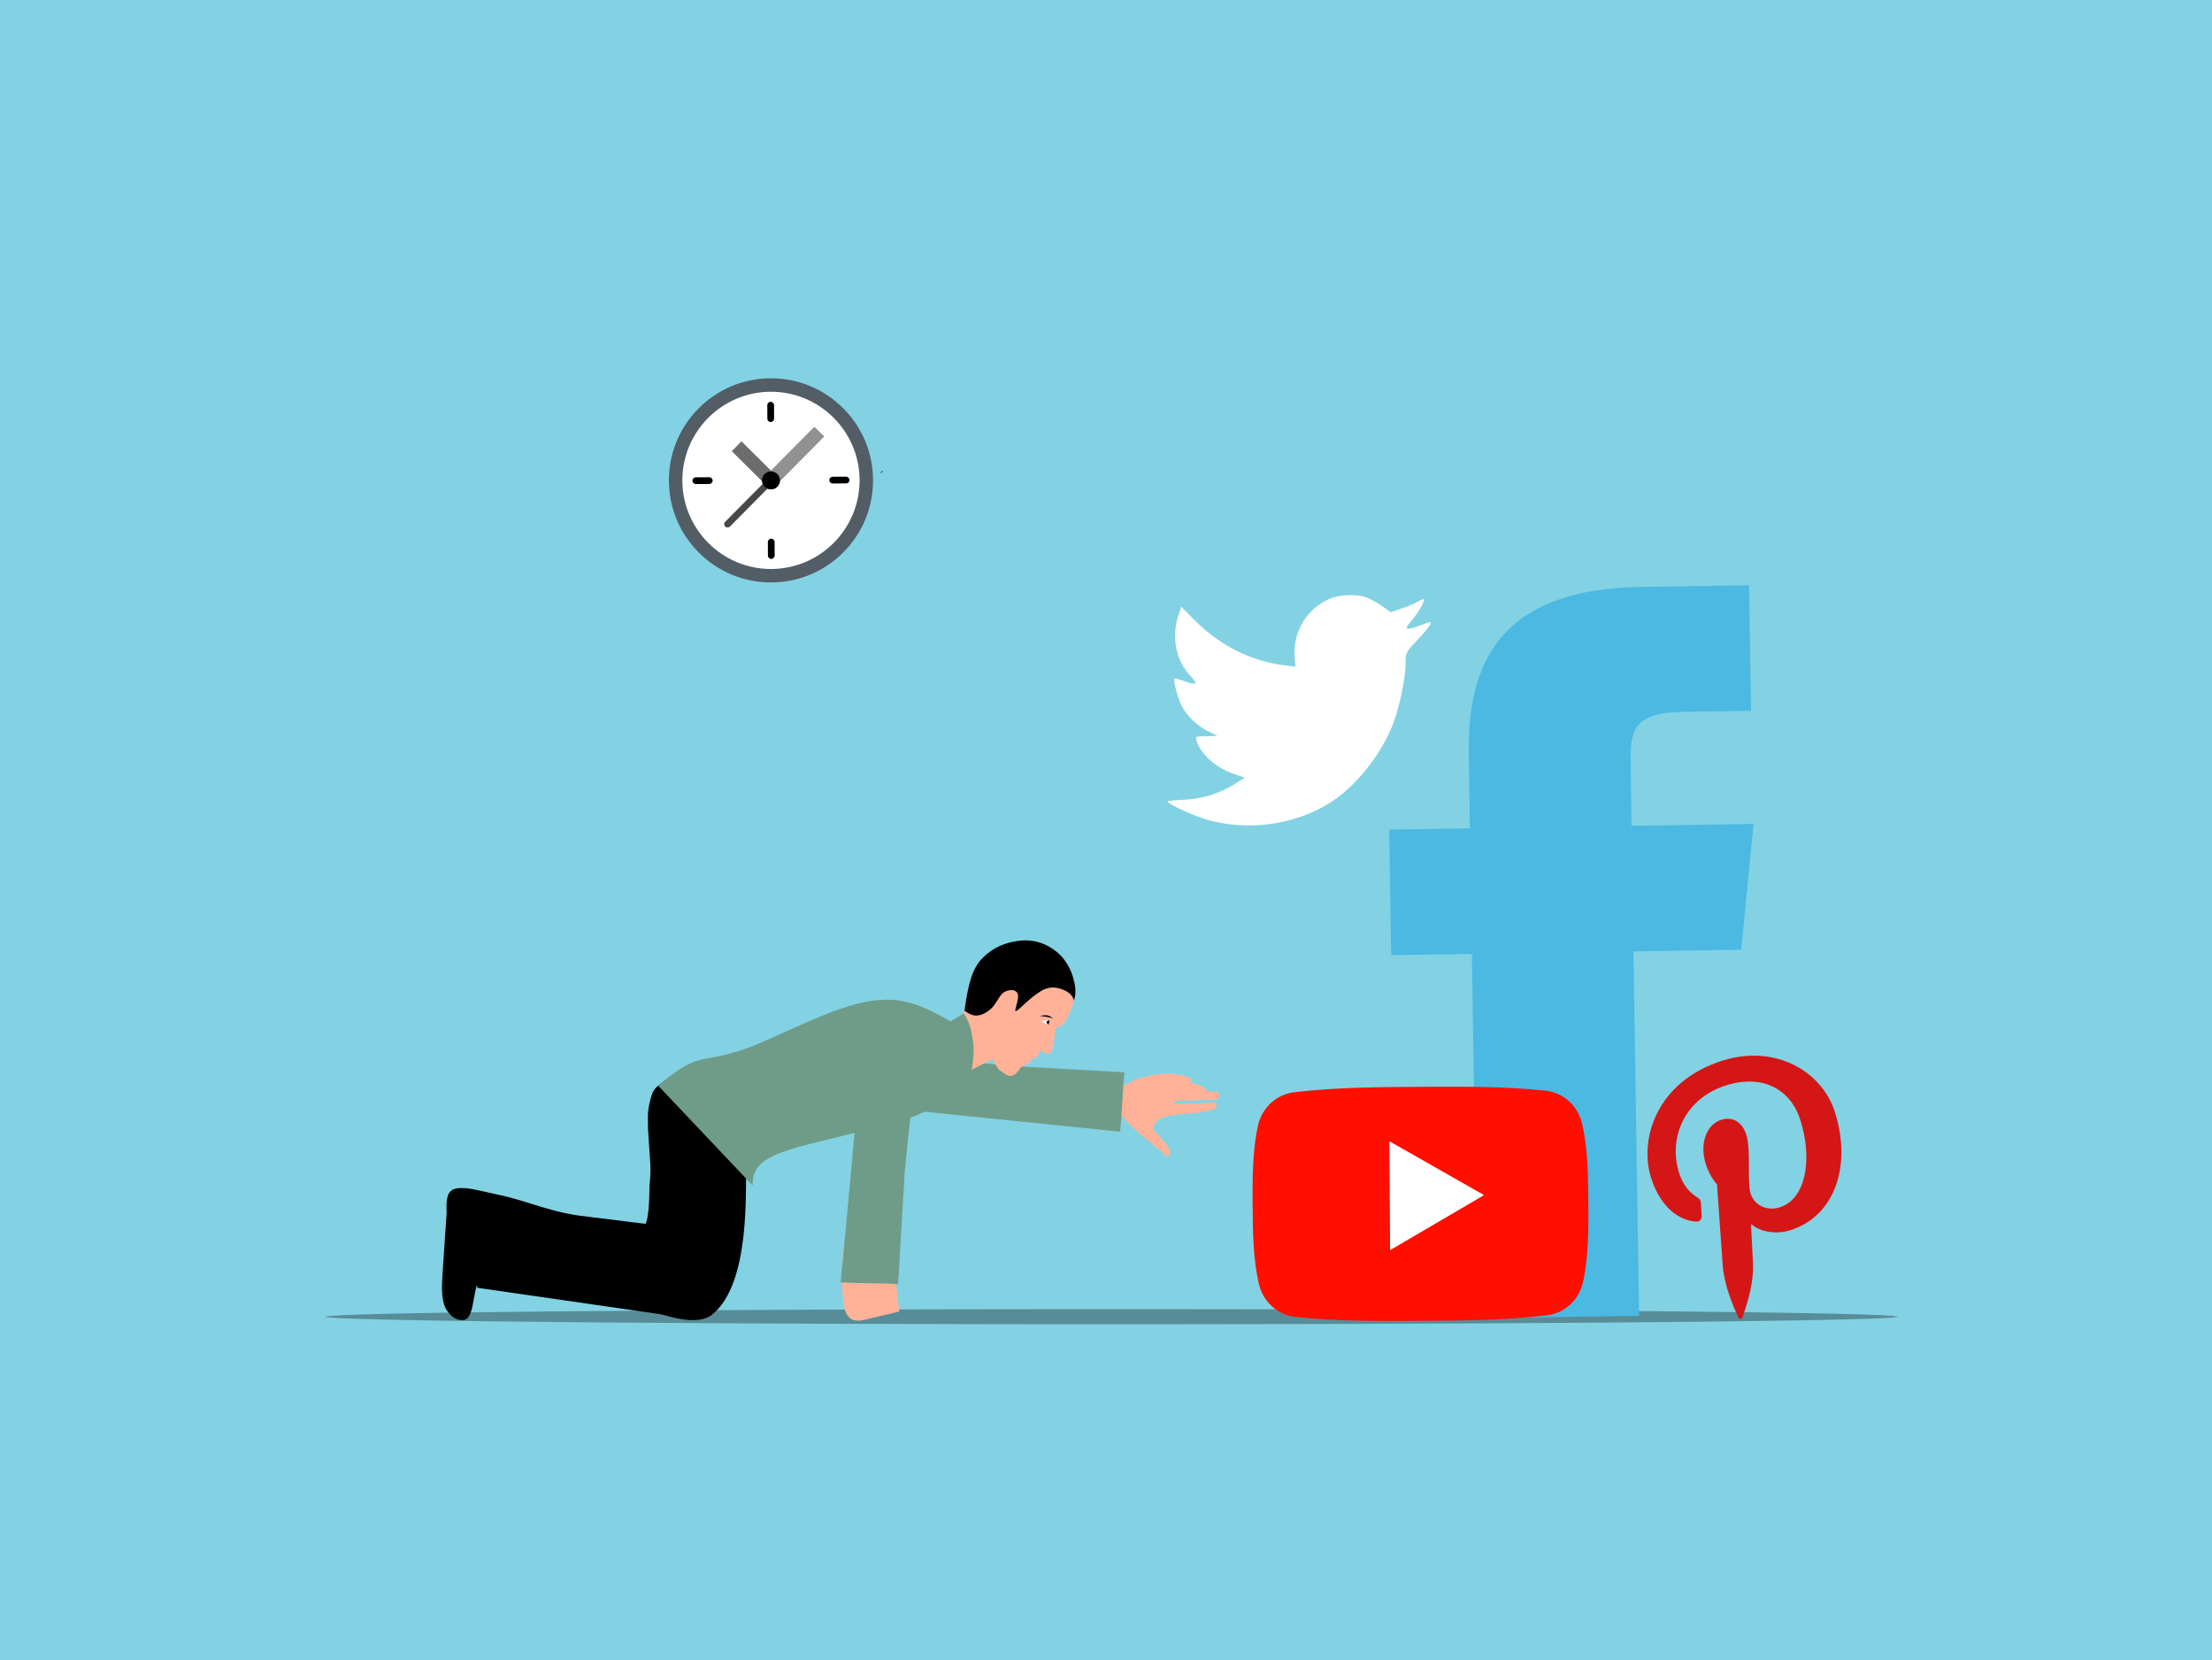 <?xml version='1.0' encoding='utf-8'?>
<svg xmlns="http://www.w3.org/2000/svg" version="1.1" width="1279px" height="960px" viewBox="-113 593 1279 960"><rect x="-113" y="593" width="1279" height="960" fill="#333333" stroke="none"/> <g id="layer1"> <g style="fill:rgb(130,210,227); fill-opacity:1.0; stroke-linejoin: miter"> <path d="M-113.001,592.315C-113.182,592.315,-113.356,592.387,-113.485,592.515C-113.613,592.644,-113.685,592.818,-113.685,592.999L-113.684,1553.0C-113.684,1553.378,-113.378,1553.684,-113.0,1553.684L1166.001,1553.685C1166.182,1553.685,1166.356,1553.613,1166.485,1553.485C1166.613,1553.356,1166.685,1553.182,1166.685,1553.001L1166.684,593.0C1166.684,592.622,1166.378,592.316,1166.0,592.316L-113.001,592.315 Z"/> </g> <g style="fill:rgb(255,178,152); fill-opacity:1.0; stroke-linejoin: miter"> <path d="M507.473,1237.098C507.791,1237.116,508.869,1237.076,509.908,1237.034C513.365,1236.867,521.152,1236.961,526.457,1237.255C530.649,1237.508,532.135,1237.65,533.788,1238.041C536.209,1238.594,536.751,1238.883,537.257,1239.808C537.854,1240.917,540.232,1243.301,543.582,1246.158C544.115,1246.606,545.061,1247.515,545.681,1248.188C546.302,1248.86,547.673,1250.012,548.727,1250.768C551.143,1252.477,552.191,1253.352,553.947,1255.104C554.722,1255.865,555.692,1256.695,556.138,1256.92C556.584,1257.144,557.31,1257.702,557.764,1258.146C558.217,1258.61,559.085,1259.475,559.69,1260.086C561.068,1261.458,561.631,1261.729,562.423,1261.454C563.581,1261.06,564.012,1259.409,563.401,1257.841C562.843,1256.415,558.833,1251.09,557.647,1250.207C557.38,1249.993,556.492,1249.107,555.705,1248.206C554.334,1246.695,553.704,1245.484,553.759,1244.491C553.776,1244.193,555.352,1242.008,555.789,1241.674C555.915,1241.561,556.254,1241.201,556.532,1240.858C556.875,1240.419,557.535,1240.017,558.595,1239.597C560.551,1238.829,563.103,1238.093,564.286,1237.96C564.787,1237.908,565.732,1237.761,566.396,1237.639C567.625,1237.408,571.255,1237.011,574.315,1236.803C577.036,1236.615,579.522,1236.355,580.932,1236.094C581.656,1235.975,582.923,1235.766,583.747,1235.652C585.495,1235.39,588.368,1234.613,589.11,1234.176C589.769,1233.794,590.483,1232.778,590.516,1232.181C590.557,1231.446,589.869,1230.551,589.162,1230.372C588.807,1230.293,587.489,1230.339,586.224,1230.508C581.088,1231.12,579.948,1231.196,577.929,1230.945C576.562,1230.789,575.368,1230.762,574.045,1230.908C571.399,1231.18,566.161,1231.108,565.999,1230.8C565.799,1230.451,566.114,1229.81,566.584,1229.597C566.809,1229.49,568.587,1229.409,570.5,1229.416C572.432,1229.444,574.228,1229.404,574.509,1229.36C575.835,1229.174,582.588,1228.872,583.918,1228.965C584.732,1229.03,586.507,1229.009,587.867,1228.925C590.646,1228.761,591.504,1228.39,591.991,1227.141C592.339,1226.264,592.199,1225.559,591.578,1224.906C591.106,1224.421,590.988,1224.395,588.147,1224.238L585.186,1224.073L584.788,1223.353C584.135,1222.181,580.69,1220.336,578.189,1219.798C577.146,1219.561,576.065,1219.282,575.792,1219.167C575.307,1218.941,575.174,1218.455,575.544,1218.256C575.647,1218.202,575.769,1217.79,575.793,1217.373C575.842,1216.479,575.615,1216.267,574.008,1215.779C573.46,1215.59,572.52,1215.298,571.934,1215.086C571.347,1214.874,570.322,1214.678,569.666,1214.641C569.011,1214.605,567.848,1214.361,567.105,1214.101C565.911,1213.716,565.496,1213.652,563.936,1213.745C562.937,1213.789,560.66,1213.882,558.844,1213.921C556.668,1213.999,555.144,1214.154,554.334,1214.388C553.666,1214.57,551.728,1215.021,550.035,1215.365C545.297,1216.338,542.816,1217.236,540.477,1218.801C538.53,1220.128,537.698,1220.38,534.857,1220.581C533.416,1220.681,531.794,1220.83,531.252,1220.899C529.182,1221.203,526.083,1221.031,521.119,1220.337C518.389,1219.966,515.104,1219.545,513.796,1219.412C512.488,1219.28,510.645,1219.078,509.675,1218.964L507.953,1218.749L507.445,1227.909L506.936,1237.068L507.473,1237.098 Z M566.008,1218.424C566.505,1218.452,566.581,1218.516,566.355,1218.643C565.943,1218.879,565.347,1218.846,565.361,1218.588C565.368,1218.468,565.671,1218.406,566.008,1218.424 Z"/> </g> <g style="fill:rgb(0,0,0); fill-opacity:0.329; stroke-linejoin: miter"> <path d="M984.637,1354.275L980.486,1354.868Q950.973,1356.662,807.778,1357.737Q663.592,1358.811,468.202,1358.608Q281.727,1358.324,169.925,1356.947Q134.102,1356.502,110.911,1355.977L91.419,1355.437Q75.357,1354.88,75.176,1354.275Q80.052,1352.417,208.363,1351.182Q336.674,1349.949,529.906,1349.902Q723.138,1349.949,851.449,1351.183Q979.761,1352.417,984.637,1354.275"/> </g> <g style="fill:rgb(255,178,152); fill-opacity:0.996; stroke-linejoin: miter"> <path d="M403.69,1322.36L407.01,1351.285L385.755,1356.305Q382.951,1356.846,380.586,1356.229Q378.22,1355.613,376.642,1352.915Q375.706,1351.274,375.106,1348.448Q374.663,1346.333,374.412,1343.713Q373.532,1334.543,374.443,1314.066L403.69,1322.36 Z"/> </g> <g style="fill:rgb(111,156,136); fill-opacity:1.0; stroke-linejoin: miter"> <path d="M414.338,1203.596L414.338,1203.597L414.338,1203.598L471.369,1209.311L537.155,1212.976C536.116,1223.346,535.708,1236.95,534.668,1247.319C496.648,1243.511,449.241,1238.519,411.221,1234.711C412.26,1224.339,413.299,1213.967,414.338,1203.596L414.338,1203.597L414.338,1203.596 Z"/> </g> <g style="fill:rgb(252,126,128); fill-opacity:1.0; stroke-linejoin: miter"> <path d="M290.167,1320.518L290.129,1320.247Q289.927,1318.996,288.939,1315.098Q288.739,1314.468,288.497,1313.828Q287.57,1311.334,285.772,1308.386Q284.491,1306.179,283.016,1304.972L282.721,1304.813Q281.868,1305.006,281.018,1305.718Q280.166,1306.431,279.319,1307.664L278.472,1309.027Q276.78,1312.011,275.102,1317.072Q274.444,1319.52,273.879,1323.568L273.339,1328.015Q272.713,1334.424,272.616,1336.187L291.044,1337.852Q291.118,1337.536,291.105,1337.127Q290.463,1327.542,290.592,1325.747L290.167,1320.518 Z"/> </g> <g style="fill:rgb(252,126,128); fill-opacity:1.0; stroke-linejoin: miter"> <path d="M287.413,1284.658L287.409,1284.627L286.089,1276.392Q284.948,1272.525,280.86,1265.751Q277.204,1260.553,274.734,1257.506Q273.932,1256.408,271.696,1254.146Q270.905,1253.43,270.411,1253.252Q269.227,1252.957,268.231,1253.143L267.281,1253.448Q264.574,1254.727,263.55,1260.337L262.861,1272.198L262.822,1275.025Q262.702,1286.149,263.151,1294.382L284.672,1304.138Q285.288,1302.821,285.894,1300.209Q286.348,1298.614,287.385,1291.656Q287.516,1284.815,287.413,1284.658 Z"/> </g> <g style="fill:rgb(0,0,0); fill-opacity:0.996; stroke-linejoin: miter"> <path d="M507.543,1172.807L507.748,1172.238Q509.928,1166.233,507.658,1158.876Q505.822,1151.52,500.266,1145.361Q488.747,1134.373,473.625,1137.324Q461.173,1139.548,453.364,1148.843Q450.185,1152.944,448.398,1158.734Q446.276,1165.441,444.589,1177.972L439.08,1184.336L507.543,1172.807 Z"/> </g> <g style="fill:rgb(255,178,152); fill-opacity:1.0; stroke-linejoin: miter"> <path d="M434.177,1187.805L434.174,1187.807L434.175,1187.805L442.245,1180.609L444.702,1177.364C447.076,1179.178,449.321,1180.157,451.44,1180.171C453.426,1180.184,455.543,1179.469,457.699,1178.014C459.535,1176.774,460.665,1175.672,461.258,1174.901C461.642,1174.4,462.059,1173.93,462.392,1173.404C464.524,1170.038,465.673,1168.294,465.898,1168.201C466.498,1167.385,467.432,1166.488,468.894,1165.995C472.252,1164.865,474.395,1165.507,475.35,1167.335C475.603,1167.816,475.707,1168.677,475.659,1170.034C475.643,1170.494,475.16,1172.564,474.168,1176.28C473.926,1177.186,474.05,1177.691,474.375,1177.597C474.997,1177.418,475.525,1176.992,476.042,1176.514C479.794,1173.043,482.385,1170.724,483.831,1169.587C486.487,1167.498,488.156,1166.466,488.659,1166.157C491.561,1164.371,494.943,1163.368,498.795,1164.29C504.458,1165.645,507.48,1168.469,508.095,1171.892C505.859,1178.154,504.076,1182.034,502.947,1183.679C501.695,1185.503,499.915,1186.818,497.397,1187.489C496.59,1195.509,495.536,1199.986,494.685,1201.258C493.632,1202.83,491.856,1202.575,488.879,1200.207C487.618,1202.736,486.63,1204.162,486.018,1204.631C485.336,1205.155,484.393,1205.213,483.071,1204.665C483.727,1205.426,483.594,1206.223,482.624,1206.994C481.764,1207.677,480.064,1208.566,477.57,1209.722C475.927,1212.125,474.549,1213.748,473.336,1214.426C472.163,1215.081,471.232,1215.204,470.632,1214.964C469.501,1214.897,467.429,1213.675,464.414,1211.297L460.801,1205.457L438.863,1216.512L434.177,1187.805L434.174,1187.807 Z"/> </g> <g style="fill:rgb(0,0,0); fill-opacity:0.996; stroke-linejoin: miter"> <path d="M488.156,1180.407L488.539,1180.335Q491.062,1179.807,492.524,1180.059Q492.848,1180.118,493.153,1180.216Q493.314,1180.247,494.033,1180.586Q494.746,1180.943,495.925,1181.81Q493.782,1181.18,492.466,1180.953Q491.194,1180.711,488.156,1180.407 Z"/> </g> <g style="fill:rgb(0,0,0); fill-opacity:0.996; stroke-linejoin: miter"> <path d="M487.752,1186.763L487.751,1186.763L487.75,1186.764L487.752,1186.763 Z"/> </g> <g style="fill:rgb(255,255,255); fill-opacity:0.996; stroke-linejoin: miter"> <path d="M488.898,1183.385L488.896,1183.385L493.437,1182.718Q493.691,1183.583,493.596,1184.073Q493.541,1184.554,492.989,1185.63L488.898,1183.385 Z"/> </g> <g style="fill:rgb(0,0,0); fill-opacity:0.996; stroke-linejoin: miter"> <path d="M493.418,1182.685L492.006,1183.839L492.909,1185.54Q493.321,1185.01,493.484,1184.715Q493.639,1184.42,493.65,1184.36Q493.691,1184.241,493.714,1184.122Q493.733,1184.004,493.734,1183.884Q493.745,1183.825,493.695,1183.526Q493.638,1183.227,493.418,1182.685 Z"/> </g> <g style="fill:rgb(0,0,0); fill-opacity:0.996; stroke-linejoin: miter"> <path d="M531.5,1190.743L531.5,1190.744L531.5,1190.743L531.5,1190.744 Z"/> </g> <g style="fill:rgb(111,156,136); fill-opacity:1.0; stroke-linejoin: miter"> <path d="M444.23,1178.923L444.23,1178.924C449.697,1186.252,449.964,1199.463,449.964,1199.463C450.115,1206.876,447.767,1216.854,447.767,1216.854C443.922,1217.678,440.077,1218.501,436.232,1219.325C435.992,1207.632,435.754,1195.941,435.515,1184.248 Z"/> </g> <g style="fill:rgb(255,255,255); fill-opacity:1.0; stroke-linejoin: miter"> <path d="M549.64,1199.695L549.639,1199.696L549.639,1199.696L549.64,1199.695 Z"/> </g> <g style="fill:rgb(0,0,0); fill-opacity:1.0; stroke-linejoin: miter"> <path d="M462.569,1222.216L462.569,1222.216L462.568,1222.217L462.569,1222.216 Z"/> </g> <g style="fill:rgb(0,0,0); fill-opacity:1.0; stroke-linejoin: miter"> <path d="M481.86,1197.462L481.86,1197.463L481.86,1197.463L481.86,1197.462 Z"/> </g> <g style="fill:rgb(111,156,136); fill-opacity:1.0; stroke-linejoin: miter"> <path d="M415.839,1213.535L415.839,1213.536L410.122,1270.566L406.289,1335.542C395.92,1334.503,383.422,1335.348,373.052,1334.309C376.86,1296.289,380.914,1248.438,384.722,1210.417C395.094,1211.456,405.467,1212.496,415.839,1213.535L415.839,1213.536 Z"/> </g> <g style="fill:rgb(0,0,0); fill-opacity:1.0; stroke-linejoin: miter"> <path d="M331.061,1221.168L331.061,1221.169L331.061,1221.17L331.061,1221.171L331.057,1221.169L336.021,1221.319L340.452,1217.642L339.224,1213.713L323.002,1198.502C307.481,1206.601,268.209,1213.276,264.11,1225.32C262.017,1231.47,261.524,1236.362,261.634,1239.797C261.702,1241.94,261.627,1244.131,261.732,1246.371L263.053,1266.519C263.245,1270.846,262.971,1274.825,262.544,1278.495C262.437,1279.421,262.793,1297.104,259.844,1301.503C244.634,1324.187,201.206,1365.771,256.916,1323.935L229.26,1339.912C231.767,1333.559,282.02,1366.295,298.694,1353.107C321.46,1335.1,317.644,1278.991,318.558,1270.197L345.43,1248.367L343.809,1227.811L330.454,1210.824L328.883,1216.945L336.091,1221.061L335.608,1219.252L331.061,1221.168L331.061,1221.169L331.061,1221.168 Z"/> </g> <g style="fill:rgb(111,156,136); fill-opacity:1.0; stroke-linejoin: miter"> <path d="M437.113,1183.879L437.109,1183.881Q421.948,1174.85,411.856,1172.527Q400.051,1169.244,383.889,1173.007Q372.881,1175.841,360.931,1180.863Q354.148,1183.597,327.617,1195.54Q322.746,1197.626,318.659,1199.1Q316.206,1200.123,307.925,1202.424Q303.908,1203.49,293.122,1205.482Q288.227,1206.736,287.339,1207.264Q278.907,1210.868,267.562,1220.697L322.245,1278.479Q321.804,1273.539,324.493,1268.671Q327.801,1264.64,329.529,1263.859Q331.884,1262.27,335.396,1260.708Q342.622,1257.593,354.514,1254.566L398.488,1243.691Q410.449,1240.445,418.28,1236.883Q431.387,1231.645,441.793,1217.928L437.113,1183.879 Z"/> </g> <g style="fill:rgb(255,255,255); fill-opacity:0.996; stroke-linejoin: miter"> <path d="M328.693,1199.845L328.693,1199.846L328.693,1199.846L328.693,1199.845 Z"/> </g> <g style="fill:rgb(111,156,136); fill-opacity:1.0; stroke-linejoin: miter"> <path d="M413.262,1239.216Q412.77,1239.398,412.278,1239.576L412.465,1239.279Q411.74,1239.545,410.992,1239.813L412.826,1243.595L413.265,1239.221 Z"/> </g> <g style="fill:rgb(111,156,136); fill-opacity:1.0; stroke-linejoin: miter"> <path d="M440.663,1219.952L430.592,1222.541L426.518,1231.253L413.483,1237.036L413.409,1237.778L412.47,1239.272Q412.883,1239.118,413.287,1238.963L413.265,1239.216Q415.244,1238.485,417.218,1237.702Q423.986,1234.977,428.078,1231.824Q433.293,1227.878,440.491,1220.16L440.663,1219.952 Z"/> </g> <g style="fill:rgb(75,185,226); fill-opacity:1.0; stroke-linejoin: miter"> <path d="M834.734,1353.728L831.462,1143.058L893.779,1142.09L900.91,1069.363L830.335,1070.459L829.876,1034.122C829.582,1015.187,831.353,1005.011,860.495,1004.559L899.454,1003.953L898.326,931.347L836.0,932.315C761.136,933.478,735.333,969.105,736.253,1028.331L736.93,1071.918L690.265,1072.643L691.392,1145.241L738.057,1144.516L741.328,1355.179L834.734,1353.728 Z"/> </g> <g style="fill:rgb(255,15,0); fill-opacity:1.0; stroke-linejoin: miter"> <path d="M690.639,1253.302L744.558,1283.979L691.032,1315.336L690.639,1253.302 Z M744.473,1221.461C732.299,1221.197,720.104,1221.274,707.936,1221.358C683.678,1221.499,659.316,1221.666,635.262,1224.508C625.108,1225.706,616.715,1233.375,614.405,1243.714C611.12,1258.439,611.182,1274.486,611.278,1289.624C611.374,1304.76,611.476,1320.804,614.949,1335.486C617.388,1345.796,625.877,1353.355,636.048,1354.426C648.051,1355.69,660.123,1356.29,672.217,1356.552C684.391,1356.816,696.586,1356.739,708.754,1356.655C733.012,1356.515,757.375,1356.348,781.429,1353.505C791.583,1352.305,799.98,1344.639,802.29,1334.3C805.575,1319.574,805.493,1303.53,805.397,1288.394C805.301,1273.256,805.219,1257.209,801.746,1242.526C799.307,1232.217,790.814,1224.656,780.642,1223.587C768.639,1222.323,756.567,1221.724,744.473,1221.461 Z"/> </g> <g style="fill:rgb(255,255,255); fill-opacity:1.0; stroke-linejoin: miter"> <path d="M690.639,1253.037C690.592,1253.037,690.546,1253.049,690.505,1253.073C690.423,1253.121,690.373,1253.209,690.373,1253.304L690.767,1315.337C690.768,1315.432,690.819,1315.519,690.901,1315.566C690.942,1315.59,690.987,1315.601,691.033,1315.601C691.079,1315.601,691.125,1315.589,691.167,1315.565L744.692,1284.208C744.773,1284.16,744.823,1284.072,744.823,1283.977C744.822,1283.882,744.771,1283.795,744.689,1283.748L690.77,1253.072C690.729,1253.049,690.684,1253.037,690.639,1253.037 Z"/> </g> <g style="fill:rgb(255,255,255); fill-opacity:1.0; stroke-linejoin: miter"> <path d="M635.611,972.708L636.008,978.434L630.458,977.794C610.256,975.331,592.532,966.408,577.398,951.256L569.997,943.737L568.176,949.371C564.326,961.928,567.023,975.113,575.435,983.908C579.924,988.769,578.934,989.482,571.254,986.644C568.583,985.738,566.248,985.063,566.03,985.416C565.263,986.244,568.043,996.855,570.196,1001.041C573.143,1006.856,579.081,1012.52,585.548,1015.839L591.008,1018.468L584.581,1018.657C578.375,1018.726,578.155,1018.846,578.847,1021.294C581.149,1028.87,589.995,1036.841,599.787,1040.239L606.687,1042.618L600.744,1046.427C591.937,1051.905,581.553,1055.062,571.137,1055.413C566.151,1055.585,562.055,1056.099,562.059,1056.45C562.072,1057.62,575.667,1064.016,583.565,1066.501C607.258,1073.838,635.262,1070.249,656.175,1057.034C671.034,1047.628,685.792,1029.101,692.575,1011.249C696.237,1001.735,699.812,984.386,699.719,976.083C699.659,970.704,699.983,969.999,706.118,963.498C709.734,959.715,713.124,955.584,713.776,954.407C714.859,952.173,714.748,952.174,709.118,954.225C699.736,957.839,698.401,957.386,702.997,952.072C706.391,948.292,710.416,941.463,710.394,939.475C710.39,939.124,708.734,939.728,706.861,940.801C704.88,941.993,700.466,943.797,697.153,944.886L691.19,946.941L685.716,943.143C682.7,941.072,678.462,938.78,676.237,938.103C670.566,936.53,661.924,936.86,656.847,938.788C643.051,944.206,634.447,957.868,635.611,972.708C635.611,972.708,634.447,957.868,635.611,972.708 Z M635.611,972.708"/> </g> <g style="fill:rgb(213,22,22); fill-opacity:1.0; stroke-linejoin: miter"> <path d="M883.156,1206.165C845.205,1218.006,834.558,1251.188,841.637,1273.879C845.928,1287.632,854.951,1298.216,867.512,1299.289C869.587,1299.469,870.996,1298.241,870.896,1296.056C870.825,1294.534,870.587,1290.709,870.522,1289.115C870.45,1286.961,870.013,1286.32,867.997,1285.03C863.595,1282.248,860.0,1277.954,857.831,1271.001C851.533,1250.815,860.994,1228.033,885.228,1220.474C906.689,1213.778,922.572,1223.226,928.028,1240.711C935.218,1263.751,931.079,1286.365,915.943,1291.089C907.583,1293.697,899.174,1288.741,898.537,1279.635C897.779,1268.748,899.019,1256.377,896.743,1249.083C894.703,1242.544,889.487,1238.195,882.237,1240.457C873.696,1243.121,869.579,1254.094,873.274,1265.937C875.627,1273.482,879.783,1277.777,879.783,1277.777C879.783,1277.777,882.584,1317.555,883.085,1324.518C884.064,1338.389,891.601,1353.425,892.336,1354.959C892.743,1355.855,894.039,1355.717,894.363,1354.828C894.829,1353.55,901.089,1337.794,900.62,1324.176C900.507,1320.312,899.401,1300.484,899.401,1300.484C903.84,1304.897,913.386,1307.03,922.016,1304.336C947.702,1296.321,957.815,1267.49,948.033,1236.135C940.616,1212.458,913.66,1196.648,883.156,1206.165 Z"/> </g> <g style="fill:rgb(0,0,0); fill-opacity:0.996; stroke-linejoin: miter"> <path d="M173.283,1321.386L172.351,1322.251Q165.835,1328.317,164.145,1332.395Q163.038,1334.662,162.389,1337.132Q162.014,1338.541,161.713,1340.034Q159.956,1349.819,159.704,1350.149Q158.789,1353.486,157.506,1354.827Q156.175,1356.752,152.127,1356.016Q148.374,1354.896,145.576,1350.902Q142.309,1346.512,142.57,1335.511Q142.556,1334.539,142.879,1329.387L145.255,1294.303Q145.065,1289.956,145.264,1287.803Q145.768,1283.067,147.681,1281.62Q149.79,1279.564,155.482,1279.948Q158.758,1279.865,172.951,1283.354L163.656,1294.988L173.283,1321.386 Z"/> </g> <g style="fill:rgb(0,0,0); fill-opacity:1.0; stroke-linejoin: miter"> <path d="M163.165,1337.578L163.165,1337.579L163.165,1337.58L163.165,1337.581L163.165,1337.583L163.165,1337.584L285.572,1355.255C312.02,1326.705,300.396,1305.596,300.396,1305.596L222.418,1295.896C201.666,1293.176,187.374,1284.996,166.623,1282.274C157.562,1292.197,156.862,1303.394,156.862,1303.394C155.881,1319.078,163.165,1337.578,163.165,1337.578L163.165,1337.579L163.165,1337.578L163.165,1337.579L163.165,1337.578L163.165,1337.579 Z"/> </g> <g style="fill:rgb(83,93,102); fill-opacity:1.0; stroke-linejoin: miter"> <path d="M332.545,811.714C299.951,811.846,273.634,838.379,273.766,870.973C273.899,903.567,300.431,929.885,333.025,929.752C365.619,929.62,391.937,903.087,391.804,870.493C391.671,837.899,365.139,811.581,332.545,811.714 Z"/> </g> <g style="fill:rgb(255,255,255); fill-opacity:1.0; stroke-linejoin: miter"> <path d="M329.132,874.416C330.075,875.352,331.374,875.927,332.806,875.922C335.556,875.91,337.804,873.751,337.962,871.042L363.409,845.384L357.884,839.904L332.763,865.228L315.725,848.331L310.245,853.855L327.611,871.084C327.694,872.386,328.262,873.553,329.132,874.416 Z M332.577,819.496C360.828,819.381,383.906,842.273,384.021,870.525C384.136,898.776,361.245,921.855,332.994,921.97C304.742,922.084,281.664,899.193,281.549,870.942C281.434,842.69,304.325,819.611,332.577,819.496 Z"/> </g> <g style="fill:rgb(109,109,109); fill-opacity:1.0; stroke-linejoin: miter"> <path d="M333.093,865.556L332.763,865.228L315.725,848.331L310.245,853.855L327.611,871.084C327.6,870.975,327.597,870.866,327.597,870.754L332.764,865.544C332.875,865.544,332.985,865.546,333.093,865.556 Z"/> </g> <g style="fill:rgb(145,145,145); fill-opacity:1.0; stroke-linejoin: miter"> <path d="M363.409,845.384L357.884,839.904L332.763,865.228L333.093,865.556L337.974,870.712C337.974,870.823,337.972,870.933,337.962,871.042L363.409,845.384 Z"/> </g> <g style="fill:rgb(72,72,72); fill-opacity:1.0; stroke-linejoin: miter"> <path d="M331.076,869.694L306.295,894.677C305.538,895.44,305.543,896.672,306.306,897.428C306.688,897.807,307.187,897.995,307.684,897.993C308.182,897.991,308.679,897.799,309.058,897.417L333.838,872.434L331.076,869.694 Z"/> </g> <g style="fill:rgb(0,0,0); fill-opacity:1.0; stroke-linejoin: miter"> <path d="M332.806,875.922C335.667,875.91,337.985,873.573,337.974,870.712C337.962,867.851,335.625,865.533,332.764,865.544C329.903,865.556,327.585,867.893,327.597,870.754C327.608,873.615,329.945,875.933,332.806,875.922 Z"/> </g> <g style="fill:rgb(0,0,0); fill-opacity:1.0; stroke-linejoin: miter"> <path d="M332.648,837.008C331.573,837.012,330.699,836.144,330.694,835.07L330.663,827.287C330.658,826.212,331.526,825.338,332.6,825.333C333.675,825.329,334.55,826.197,334.554,827.271L334.586,835.054C334.59,836.128,333.722,837.003,332.648,837.008 Z"/> </g> <g style="fill:rgb(0,0,0); fill-opacity:1.0; stroke-linejoin: miter"> <path d="M376.247,872.502L368.464,872.534C367.389,872.538,366.515,871.671,366.51,870.596C366.506,869.521,367.373,868.647,368.448,868.642L376.231,868.611C377.305,868.606,378.18,869.474,378.184,870.548C378.189,871.623,377.321,872.498,376.247,872.502 Z"/> </g> <g style="fill:rgb(0,0,0); fill-opacity:1.0; stroke-linejoin: miter"> <path d="M332.97,916.132C331.895,916.137,331.021,915.269,331.016,914.195L330.985,906.412C330.98,905.337,331.848,904.463,332.922,904.458C333.997,904.454,334.872,905.322,334.876,906.396L334.908,914.179C334.912,915.253,334.044,916.128,332.97,916.132 Z"/> </g> <g style="fill:rgb(0,0,0); fill-opacity:1.0; stroke-linejoin: miter"> <path d="M297.122,872.824L289.339,872.856C288.265,872.86,287.39,871.992,287.386,870.918C287.382,869.843,288.249,868.969,289.324,868.964L297.106,868.933C298.181,868.928,299.056,869.796,299.06,870.87C299.064,871.945,298.197,872.82,297.122,872.824 Z"/> </g> <g style="fill:rgb(255,255,255); fill-opacity:0.996; stroke-linejoin: miter"> <path d="M329.817,826.499L329.817,826.499L329.817,826.499L329.817,826.499"/> </g> <g style="fill:rgb(0,0,0); fill-opacity:1.0; stroke-linejoin: miter"> <path d="M397.663,865.408L397.663,865.408Q397.266,865.42,397.067,865.469Q396.987,865.488,396.912,865.517L396.838,865.549Q396.766,865.584,396.701,865.632Q396.636,865.682,396.578,865.745Q396.546,865.769,396.417,865.959Q396.291,866.154,396.104,866.583L397.663,865.408"/> </g> </g> </svg>
